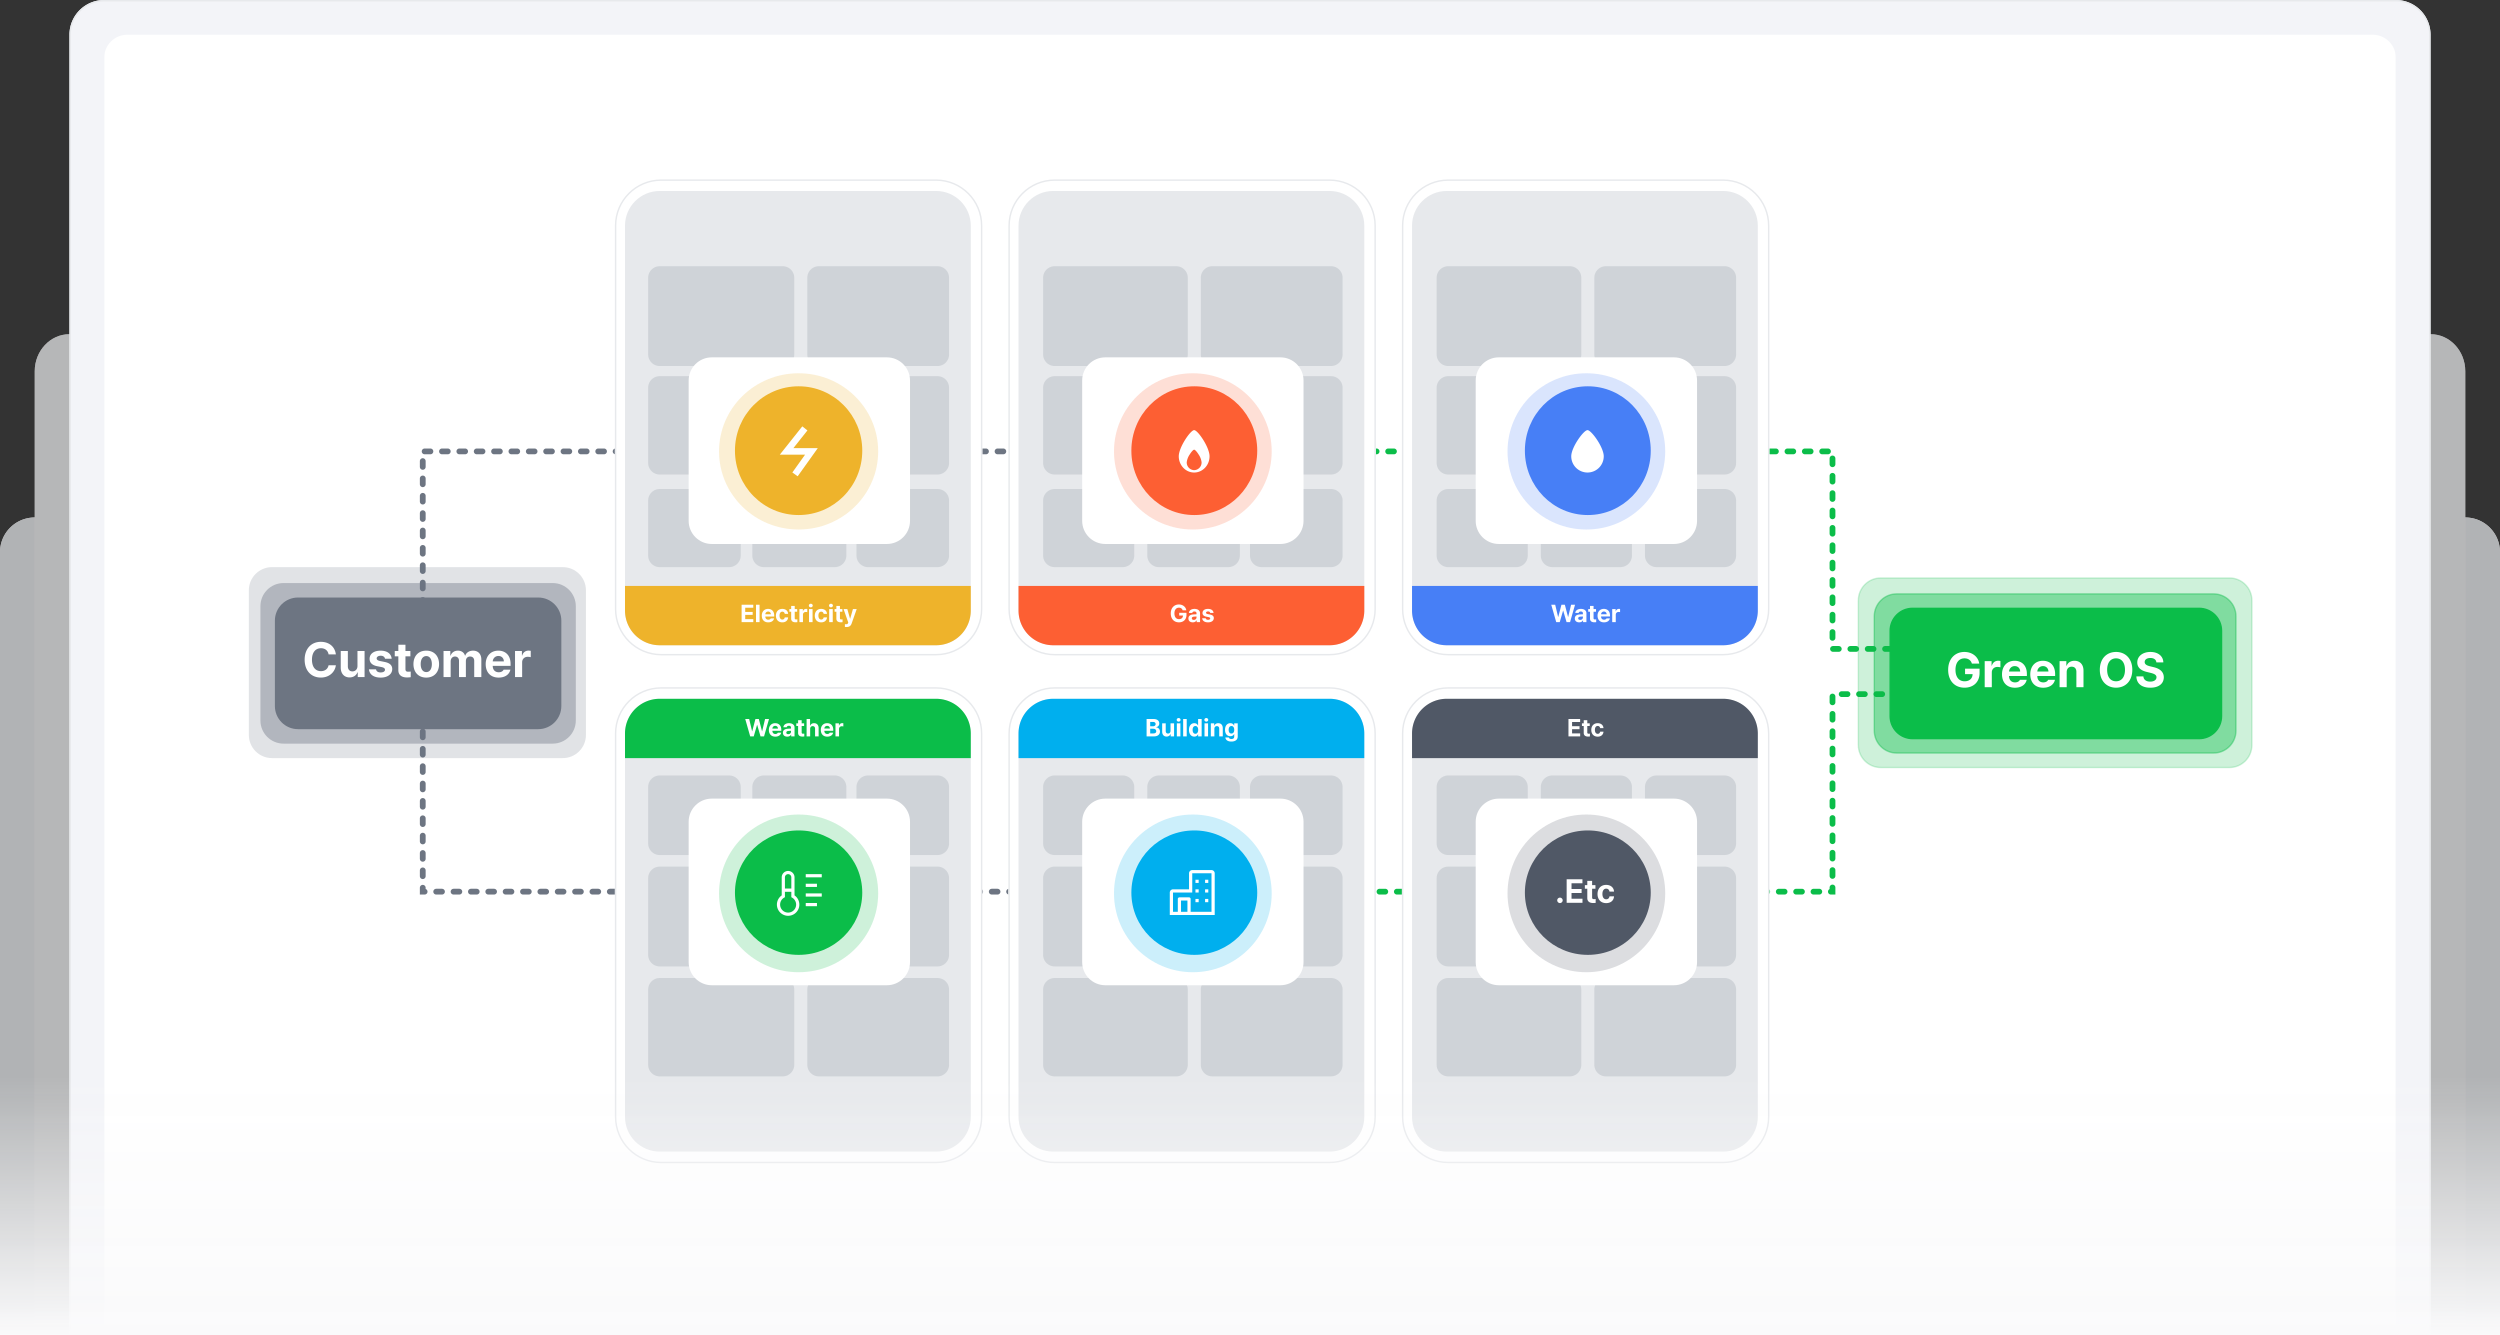 <svg width="1728" height="923" viewBox="0 0 1728 923" fill="none" xmlns="http://www.w3.org/2000/svg">
    <rect x="0" y="0" width="1728" height="923" fill="#333333" stroke="none"/>
    <g opacity=".7">
        <path d="M24 357.685h1680a24.004 24.004 0 0 1 24 24v541H0v-541a24 24 0 0 1 24-24z" fill="#fff"/>
        <path d="M24 357.685h1680a24.004 24.004 0 0 1 24 24v541H0v-541a24 24 0 0 1 24-24z" fill="#E7E9EC"/>
        <path d="M48 231.001h1632c13.26 0 24 11.47 24 25.618v666.066H24V256.619c0-14.148 10.745-25.618 24-25.618z" fill="#fff"/>
        <path opacity=".7" d="M48 231.001h1632c13.26 0 24 11.47 24 25.618v666.066H24V256.619c0-14.148 10.745-25.618 24-25.618z" fill="#E7E9EC"/>
    </g>
    <path d="M72 .001h1584a24.004 24.004 0 0 1 24 24v899H48v-899a24 24 0 0 1 24-24z" fill="#F3F4F8"/>
    <path d="M72 .501h1584c6.23 0 12.21 2.476 16.62 6.883a23.527 23.527 0 0 1 6.88 16.617v898.5H48.5v-898.5A23.5 23.5 0 0 1 72 .501z" stroke="#E7E9EC"/>
    <mask id="nscc2n0dra" style="mask-type:luminance" maskUnits="userSpaceOnUse" x="72" y="0" width="1584" height="924">
        <path d="M1656 .001H72v923h1584v-923z" fill="#fff"/>
    </mask>
    <g mask="url(#nscc2n0dra)">
        <path d="M1640 24.001H88c-8.837 0-16 7.163-16 16v915c0 8.837 7.163 16 16 16h1552c8.84 0 16-7.163 16-16v-915c0-8.837-7.16-16-16-16z" fill="#fff"/>
    </g>
    <path d="M827.5 312.007h439.12v136.527h111.52" stroke="#0BBD49" stroke-width="4" stroke-linecap="round" stroke-dasharray="4 8"/>
    <path d="M825.5 312.007H292.206v136.527" stroke="#6D7582" stroke-width="4" stroke-linecap="round" stroke-dasharray="4 8"/>
    <path d="M821.5 616.317h445.12V479.786h111.52" stroke="#0BBD49" stroke-width="4" stroke-linecap="round" stroke-dasharray="4 8"/>
    <path d="M821.5 616.315H292.206V479.784" stroke="#6D7582" stroke-width="4" stroke-linecap="round" stroke-dasharray="4 8"/>
    <path opacity=".2" d="M1300 399.501h241c8.56 0 15.5 6.94 15.5 15.5v100c0 8.56-6.94 15.5-15.5 15.5h-241c-8.56 0-15.5-6.94-15.5-15.5v-100c0-8.56 6.94-15.5 15.5-15.5z" fill="#0BBD49" stroke="#0BBD49"/>
    <path opacity=".2" d="M389 392.001H188c-8.837 0-16 7.163-16 16v100c0 8.837 7.163 16 16 16h201c8.837 0 16-7.163 16-16v-100c0-8.837-7.163-16-16-16z" fill="#6D7582"/>
    <path opacity=".4" d="M1311 410.501h219c8.56 0 15.5 6.94 15.5 15.5v79c0 8.56-6.94 15.5-15.5 15.5h-219c-8.56 0-15.5-6.94-15.5-15.5v-79c0-8.56 6.94-15.5 15.5-15.5z" fill="#0BBD49" stroke="#0BBD49"/>
    <path opacity=".4" d="M382 403.001H196c-8.837 0-16 7.163-16 16v79c0 8.837 7.163 16 16 16h186c8.837 0 16-7.163 16-16v-79c0-8.837-7.163-16-16-16z" fill="#6D7582"/>
    <path d="M1322 420.501h198c8.56 0 15.5 6.94 15.5 15.5v59c0 8.56-6.94 15.5-15.5 15.5h-198c-8.56 0-15.5-6.94-15.5-15.5v-59c0-8.56 6.94-15.5 15.5-15.5z" fill="#0BBD49" stroke="#0BBD49"/>
    <path d="M372 413.001H206c-8.837 0-16 7.163-16 16v59c0 8.837 7.163 16 16 16h166c8.837 0 16-7.163 16-16v-59c0-8.837-7.163-16-16-16z" fill="#6D7582"/>
    <path d="M647 475.001H457c-17.673 0-32 14.327-32 32v265c0 17.673 14.327 32 32 32h190c17.673 0 32-14.327 32-32v-265c0-17.673-14.327-32-32-32z" fill="#fff"/>
    <path d="M647 475.501H457c-17.397 0-31.5 14.103-31.5 31.5v265c0 17.397 14.103 31.5 31.5 31.5h190c17.397 0 31.5-14.103 31.5-31.5v-265c0-17.397-14.103-31.5-31.5-31.5z" stroke="#E7E9EC"/>
    <path d="M647 124.001H457c-17.673 0-32 14.327-32 32v265c0 17.673 14.327 32 32 32h190c17.673 0 32-14.327 32-32v-265c0-17.673-14.327-32-32-32z" fill="#fff"/>
    <path d="M647 124.501H457c-17.397 0-31.5 14.103-31.5 31.5v265c0 17.397 14.103 31.5 31.5 31.5h190c17.397 0 31.5-14.103 31.5-31.5v-265c0-17.397-14.103-31.5-31.5-31.5z" stroke="#E7E9EC"/>
    <path d="M919 475.001H729c-17.673 0-32 14.327-32 32v265c0 17.673 14.327 32 32 32h190c17.673 0 32-14.327 32-32v-265c0-17.673-14.327-32-32-32z" fill="#fff"/>
    <path d="M919 475.501H729c-17.397 0-31.5 14.103-31.5 31.5v265c0 17.397 14.103 31.5 31.5 31.5h190c17.397 0 31.5-14.103 31.5-31.5v-265c0-17.397-14.103-31.5-31.5-31.5z" stroke="#E7E9EC"/>
    <path d="M919 124.001H729c-17.673 0-32 14.327-32 32v265c0 17.673 14.327 32 32 32h190c17.673 0 32-14.327 32-32v-265c0-17.673-14.327-32-32-32z" fill="#fff"/>
    <path d="M919 124.501H729c-17.397 0-31.5 14.103-31.5 31.5v265c0 17.397 14.103 31.5 31.5 31.5h190c17.397 0 31.5-14.103 31.5-31.5v-265c0-17.397-14.103-31.5-31.5-31.5z" stroke="#E7E9EC"/>
    <path d="M1191 475.001h-190c-17.673 0-32 14.327-32 32v265c0 17.673 14.327 32 32 32h190c17.67 0 32-14.327 32-32v-265c0-17.673-14.33-32-32-32z" fill="#fff"/>
    <path d="M1191 475.501h-190c-17.397 0-31.5 14.103-31.5 31.5v265c0 17.397 14.103 31.5 31.5 31.5h190c17.4 0 31.5-14.103 31.5-31.5v-265c0-17.397-14.1-31.5-31.5-31.5z" stroke="#E7E9EC"/>
    <path d="M1191 124.001h-190c-17.673 0-32 14.327-32 32v265c0 17.673 14.327 32 32 32h190c17.67 0 32-14.327 32-32v-265c0-17.673-14.33-32-32-32z" fill="#fff"/>
    <path d="M1191 124.501h-190c-17.397 0-31.5 14.103-31.5 31.5v265c0 17.397 14.103 31.5 31.5 31.5h190c17.4 0 31.5-14.103 31.5-31.5v-265c0-17.397-14.1-31.5-31.5-31.5z" stroke="#E7E9EC"/>
    <path d="M647 483.001H456c-13.255 0-24 10.745-24 24v265c0 13.255 10.745 24 24 24h191c13.255 0 24-10.745 24-24v-265c0-13.255-10.745-24-24-24zM647 132.001H456c-13.255 0-24 10.745-24 24v266c0 13.255 10.745 24 24 24h191c13.255 0 24-10.745 24-24v-266c0-13.255-10.745-24-24-24z" fill="#E7E9EC"/>
    <path d="M456 446.001a24.005 24.005 0 0 1-16.971-7.029A24.005 24.005 0 0 1 432 422.001v-17h239v17c0 6.365-2.529 12.47-7.029 16.971A24.005 24.005 0 0 1 647 446.001H456z" fill="#EEB32B"/>
    <path d="M432 524.001v-17c0-6.365 2.529-12.47 7.029-16.971A24.005 24.005 0 0 1 456 483.001h191c6.365 0 12.47 2.529 16.971 7.029A24.005 24.005 0 0 1 671 507.001v17H432z" fill="#0BBD49"/>
    <path d="M919 483.001H728c-13.255 0-24 10.745-24 24v265c0 13.255 10.745 24 24 24h191c13.255 0 24-10.745 24-24v-265c0-13.255-10.745-24-24-24zM919 132.001H728c-13.255 0-24 10.745-24 24v266c0 13.255 10.745 24 24 24h191c13.255 0 24-10.745 24-24v-266c0-13.255-10.745-24-24-24zM1191 483.001h-191c-13.255 0-24 10.745-24 24v265c0 13.255 10.745 24 24 24h191c13.25 0 24-10.745 24-24v-265c0-13.255-10.75-24-24-24zM1191 132.001h-191c-13.255 0-24 10.745-24 24v266c0 13.255 10.745 24 24 24h191c13.25 0 24-10.745 24-24v-266c0-13.255-10.75-24-24-24z" fill="#E7E9EC"/>
    <path d="M728 446.001a24.005 24.005 0 0 1-16.971-7.029A24.005 24.005 0 0 1 704 422.001v-17h239v17c0 6.365-2.529 12.47-7.029 16.971A24.005 24.005 0 0 1 919 446.001H728z" fill="#FD5F33"/>
    <path d="M704 524.001v-17c0-6.365 2.529-12.47 7.029-16.971A24.005 24.005 0 0 1 728 483.001h191c6.365 0 12.47 2.529 16.971 7.029A24.005 24.005 0 0 1 943 507.001v17H704z" fill="#00AFEE"/>
    <path d="M1000 446.001a24.005 24.005 0 0 1-16.971-7.029A24.005 24.005 0 0 1 976 422.001v-17h239v17c0 6.365-2.53 12.47-7.03 16.971-4.5 4.5-10.6 7.029-16.97 7.029h-191z" fill="#477FF6"/>
    <path d="M976 524.001v-17c0-6.365 2.529-12.47 7.029-16.971a24.005 24.005 0 0 1 16.971-7.029h191c6.37 0 12.47 2.529 16.97 7.029a24.006 24.006 0 0 1 7.03 16.971v17H976z" fill="#505866"/>
    <path opacity=".43" d="M504 338.001h-48a8 8 0 0 0-8 8v38a8 8 0 0 0 8 8h48a8 8 0 0 0 8-8v-38a8 8 0 0 0-8-8zM776 338.001h-47a8 8 0 0 0-8 8v38a8 8 0 0 0 8 8h47a8 8 0 0 0 8-8v-38a8 8 0 0 0-8-8zM1048 338.001h-47a8 8 0 0 0-8 8v38a8 8 0 0 0 8 8h47a8 8 0 0 0 8-8v-38a8 8 0 0 0-8-8zM1048 536.001h-47a8 8 0 0 0-8 8v39a8 8 0 0 0 8 8h47a8 8 0 0 0 8-8v-39a8 8 0 0 0-8-8zM776 536.001h-47a8 8 0 0 0-8 8v39a8 8 0 0 0 8 8h47a8 8 0 0 0 8-8v-39a8 8 0 0 0-8-8zM504 536.001h-48a8 8 0 0 0-8 8v39a8 8 0 0 0 8 8h48a8 8 0 0 0 8-8v-39a8 8 0 0 0-8-8zM541 260.001h-85a8 8 0 0 0-8 8v52a8 8 0 0 0 8 8h85a8 8 0 0 0 8-8v-52a8 8 0 0 0-8-8zM813 260.001h-84a8 8 0 0 0-8 8v52a8 8 0 0 0 8 8h84a8 8 0 0 0 8-8v-52a8 8 0 0 0-8-8zM1085 260.001h-84a8 8 0 0 0-8 8v52a8 8 0 0 0 8 8h84a8 8 0 0 0 8-8v-52a8 8 0 0 0-8-8zM1085 599.001h-84a8 8 0 0 0-8 8v53a8 8 0 0 0 8 8h84a8 8 0 0 0 8-8v-53a8 8 0 0 0-8-8zM813 599.001h-84a8 8 0 0 0-8 8v53a8 8 0 0 0 8 8h84a8 8 0 0 0 8-8v-53a8 8 0 0 0-8-8zM541 599.001h-85a8 8 0 0 0-8 8v53a8 8 0 0 0 8 8h85a8 8 0 0 0 8-8v-53a8 8 0 0 0-8-8zM541 184.001h-85a8 8 0 0 0-8 8v53a8 8 0 0 0 8 8h85a8 8 0 0 0 8-8v-53a8 8 0 0 0-8-8zM813 184.001h-84a8 8 0 0 0-8 8v53a8 8 0 0 0 8 8h84a8 8 0 0 0 8-8v-53a8 8 0 0 0-8-8zM1085 184.001h-84a8 8 0 0 0-8 8v53a8 8 0 0 0 8 8h84a8 8 0 0 0 8-8v-53a8 8 0 0 0-8-8zM1085 676.001h-84a8 8 0 0 0-8 8v52a8 8 0 0 0 8 8h84a8 8 0 0 0 8-8v-52a8 8 0 0 0-8-8zM813 676.001h-84a8 8 0 0 0-8 8v52a8 8 0 0 0 8 8h84a8 8 0 0 0 8-8v-52a8 8 0 0 0-8-8zM541 676.001h-85a8 8 0 0 0-8 8v52a8 8 0 0 0 8 8h85a8 8 0 0 0 8-8v-52a8 8 0 0 0-8-8zM648 260.001h-82a8 8 0 0 0-8 8v52a8 8 0 0 0 8 8h82a8 8 0 0 0 8-8v-52a8 8 0 0 0-8-8zM920 260.001h-82a8 8 0 0 0-8 8v52a8 8 0 0 0 8 8h82a8 8 0 0 0 8-8v-52a8 8 0 0 0-8-8zM1192 260.001h-82a8 8 0 0 0-8 8v52a8 8 0 0 0 8 8h82a8 8 0 0 0 8-8v-52a8 8 0 0 0-8-8zM1192 599.001h-82a8 8 0 0 0-8 8v53a8 8 0 0 0 8 8h82a8 8 0 0 0 8-8v-53a8 8 0 0 0-8-8zM920 599.001h-82a8 8 0 0 0-8 8v53a8 8 0 0 0 8 8h82a8 8 0 0 0 8-8v-53a8 8 0 0 0-8-8zM648 599.001h-82a8 8 0 0 0-8 8v53a8 8 0 0 0 8 8h82a8 8 0 0 0 8-8v-53a8 8 0 0 0-8-8zM648 184.001h-82a8 8 0 0 0-8 8v53a8 8 0 0 0 8 8h82a8 8 0 0 0 8-8v-53a8 8 0 0 0-8-8zM920 184.001h-82a8 8 0 0 0-8 8v53a8 8 0 0 0 8 8h82a8 8 0 0 0 8-8v-53a8 8 0 0 0-8-8zM1192 184.001h-82a8 8 0 0 0-8 8v53a8 8 0 0 0 8 8h82a8 8 0 0 0 8-8v-53a8 8 0 0 0-8-8zM1192 676.001h-82a8 8 0 0 0-8 8v52a8 8 0 0 0 8 8h82a8 8 0 0 0 8-8v-52a8 8 0 0 0-8-8zM920 676.001h-82a8 8 0 0 0-8 8v52a8 8 0 0 0 8 8h82a8 8 0 0 0 8-8v-52a8 8 0 0 0-8-8zM648 676.001h-82a8 8 0 0 0-8 8v52a8 8 0 0 0 8 8h82a8 8 0 0 0 8-8v-52a8 8 0 0 0-8-8zM577 338.001h-49a8 8 0 0 0-8 8v38a8 8 0 0 0 8 8h49a8 8 0 0 0 8-8v-38a8 8 0 0 0-8-8zM849 338.001h-48a8 8 0 0 0-8 8v38a8 8 0 0 0 8 8h48a8 8 0 0 0 8-8v-38a8 8 0 0 0-8-8zM1120 338.001h-47a8 8 0 0 0-8 8v38a8 8 0 0 0 8 8h47a8 8 0 0 0 8-8v-38a8 8 0 0 0-8-8zM1120 536.001h-47a8 8 0 0 0-8 8v39a8 8 0 0 0 8 8h47a8 8 0 0 0 8-8v-39a8 8 0 0 0-8-8zM849 536.001h-48a8 8 0 0 0-8 8v39a8 8 0 0 0 8 8h48a8 8 0 0 0 8-8v-39a8 8 0 0 0-8-8zM577 536.001h-49a8 8 0 0 0-8 8v39a8 8 0 0 0 8 8h49a8 8 0 0 0 8-8v-39a8 8 0 0 0-8-8zM648 338.001h-48a8 8 0 0 0-8 8v38a8 8 0 0 0 8 8h48a8 8 0 0 0 8-8v-38a8 8 0 0 0-8-8zM920 338.001h-48a8 8 0 0 0-8 8v38a8 8 0 0 0 8 8h48a8 8 0 0 0 8-8v-38a8 8 0 0 0-8-8zM1192 338.001h-47a8 8 0 0 0-8 8v38a8 8 0 0 0 8 8h47a8 8 0 0 0 8-8v-38a8 8 0 0 0-8-8zM1192 536.001h-47a8 8 0 0 0-8 8v39a8 8 0 0 0 8 8h47a8 8 0 0 0 8-8v-39a8 8 0 0 0-8-8zM920 536.001h-48a8 8 0 0 0-8 8v39a8 8 0 0 0 8 8h48a8 8 0 0 0 8-8v-39a8 8 0 0 0-8-8zM648 536.001h-48a8 8 0 0 0-8 8v39a8 8 0 0 0 8 8h48a8 8 0 0 0 8-8v-39a8 8 0 0 0-8-8z" fill="#B1B8C0"/>
    <path d="M613 247.001H492c-8.837 0-16 7.163-16 16v97c0 8.837 7.163 16 16 16h121c8.837 0 16-7.163 16-16v-97c0-8.837-7.163-16-16-16zM613 552.001H492c-8.837 0-16 7.163-16 16v97c0 8.837 7.163 16 16 16h121c8.837 0 16-7.163 16-16v-97c0-8.837-7.163-16-16-16zM885 247.001H764c-8.837 0-16 7.163-16 16v97c0 8.837 7.163 16 16 16h121c8.837 0 16-7.163 16-16v-97c0-8.837-7.163-16-16-16zM885 552.001H764c-8.837 0-16 7.163-16 16v97c0 8.837 7.163 16 16 16h121c8.837 0 16-7.163 16-16v-97c0-8.837-7.163-16-16-16zM1157 552.001h-121c-8.84 0-16 7.163-16 16v97c0 8.837 7.16 16 16 16h121c8.84 0 16-7.163 16-16v-97c0-8.837-7.16-16-16-16zM1157 247.001h-121c-8.84 0-16 7.163-16 16v97c0 8.837 7.16 16 16 16h121c8.84 0 16-7.163 16-16v-97c0-8.837-7.16-16-16-16z" fill="#fff"/>
    <path opacity=".2" d="M552 366.001c30.376 0 55-24.177 55-54s-24.624-54-55-54-55 24.177-55 54 24.624 54 55 54z" fill="#EEB32B"/>
    <path d="M552 356.001c24.301 0 44-19.923 44-44.5s-19.699-44.5-44-44.5-44 19.923-44 44.5 19.699 44.5 44 44.5z" fill="#EEB32B"/>
    <path d="m551.352 329.211-3.678-2.634 8.787-12.306h-17.46l15.553-19.571 3.542 2.815-9.695 12.215h16.869l-13.918 19.481z" fill="#fff"/>
    <path opacity=".2" d="M824.5 366.001c30.1 0 54.5-24.177 54.5-54s-24.4-54-54.5-54-54.5 24.177-54.5 54 24.4 54 54.5 54z" fill="#FD5F33"/>
    <path d="M825.5 356.001c24.024 0 43.5-19.923 43.5-44.5s-19.476-44.5-43.5-44.5-43.5 19.923-43.5 44.5 19.476 44.5 43.5 44.5z" fill="#FD5F33"/>
    <path d="M825.402 326.613c-5.866 0-10.639-5.038-10.639-11.23 0-2.745 1.633-6.994 4.369-11.367 2.473-3.954 5.051-6.715 6.27-6.715 1.219 0 3.8 2.761 6.27 6.715 2.735 4.373 4.369 8.622 4.369 11.367 0 6.192-4.773 11.23-10.639 11.23zm0-15.789c-.588 0-1.833 1.333-3.026 3.24a11.999 11.999 0 0 0-2.108 5.485 5.287 5.287 0 0 0 5.134 5.419 5.29 5.29 0 0 0 5.134-5.419 12.01 12.01 0 0 0-2.108-5.485c-1.194-1.908-2.438-3.24-3.026-3.24z" fill="#fff"/>
    <path opacity=".2" d="M824.5 672.001c30.1 0 54.5-24.401 54.5-54.5 0-30.1-24.4-54.5-54.5-54.5s-54.5 24.4-54.5 54.5c0 30.099 24.4 54.5 54.5 54.5z" fill="#00AFEE"/>
    <path d="M825.5 660.001c24.024 0 43.5-19.252 43.5-43s-19.476-43-43.5-43-43.5 19.252-43.5 43 19.476 43 43.5 43z" fill="#00AFEE"/>
    <path opacity=".2" d="M552 672.001c30.376 0 55-24.401 55-54.5 0-30.1-24.624-54.5-55-54.5s-55 24.4-55 54.5c0 30.099 24.624 54.5 55 54.5z" fill="#0BBD49"/>
    <path d="M552 660.001c24.301 0 44-19.252 44-43s-19.699-43-44-43-44 19.252-44 43 19.699 43 44 43z" fill="#0BBD49"/>
    <path opacity=".2" d="M1096.5 672.001c30.1 0 54.5-24.401 54.5-54.5 0-30.1-24.4-54.5-54.5-54.5s-54.5 24.4-54.5 54.5c0 30.099 24.4 54.5 54.5 54.5z" fill="#505866"/>
    <path d="M1097.5 660.001c24.02 0 43.5-19.252 43.5-43s-19.48-43-43.5-43-43.5 19.252-43.5 43 19.48 43 43.5 43z" fill="#505866"/>
    <path opacity=".2" d="M1096.5 366.001c30.1 0 54.5-24.177 54.5-54s-24.4-54-54.5-54-54.5 24.177-54.5 54 24.4 54 54.5 54z" fill="#477FF6"/>
    <path d="M1097.5 356.001c24.02 0 43.5-19.923 43.5-44.5s-19.48-44.5-43.5-44.5-43.5 19.923-43.5 44.5 19.48 44.5 43.5 44.5z" fill="#477FF6"/>
    <path d="M1097.28 297.301c2.67 0 11.23 11.88 11.23 18.081a11.232 11.232 0 0 1-19.17 7.941 11.213 11.213 0 0 1-3.29-7.94c0-6.202 8.55-18.082 11.23-18.082zM1362.97 458.705c-.65-2.265-2.46-3.651-5.1-3.651-3.71 0-6.24 2.853-6.24 7.901 0 5.084 2.46 7.949 6.3 7.949 3.4 0 5.46-1.926 5.53-4.955h-5.21v-3.78h10.03v3.005c0 6.317-4.33 10.156-10.39 10.156-6.75 0-11.32-4.72-11.32-12.328 0-7.795 4.88-12.374 11.22-12.374 5.42 0 9.6 3.334 10.27 8.077h-5.09zm8.85 16.296v-18.033h4.76v3.134h.19c.66-2.218 2.33-3.392 4.34-3.392.51 0 1.14.07 1.58.152v4.391c-.46-.141-1.41-.27-2.1-.27-2.22 0-3.85 1.55-3.85 3.769v10.249h-4.92zm20.9.352c-5.53 0-8.93-3.569-8.93-9.286 0-5.565 3.44-9.334 8.73-9.334 4.73 0 8.46 2.994 8.46 9.146v1.373h-12.33c0 2.736 1.62 4.415 4.15 4.415 1.69 0 2.89-.728 3.38-1.797h4.67c-.7 3.323-3.68 5.483-8.13 5.483zm-4.07-11.177h7.69c-.02-2.183-1.53-3.768-3.73-3.768-2.27 0-3.84 1.702-3.96 3.768zm23.59 11.177c-5.53 0-8.92-3.569-8.92-9.286 0-5.565 3.44-9.334 8.72-9.334 4.73 0 8.46 2.994 8.46 9.146v1.373h-12.32c0 2.736 1.62 4.415 4.14 4.415 1.69 0 2.89-.728 3.38-1.797h4.68c-.71 3.323-3.69 5.483-8.14 5.483zm-4.06-11.177h7.69c-.03-2.183-1.54-3.768-3.74-3.768-2.26 0-3.84 1.702-3.95 3.768zm20.32.388v10.437h-4.92v-18.033h4.68v3.17h.22c.81-2.09 2.73-3.405 5.42-3.405 3.76 0 6.21 2.571 6.21 6.786v11.482h-4.92v-10.625c.01-2.219-1.2-3.557-3.23-3.557-2.05 0-3.46 1.373-3.46 3.745zm45.35-1.585c0 7.842-4.86 12.351-11.23 12.351-6.4 0-11.22-4.532-11.22-12.351 0-7.843 4.82-12.351 11.22-12.351 6.37 0 11.23 4.508 11.23 12.351zm-17.39 0c0 5.13 2.45 7.925 6.16 7.925 3.72 0 6.17-2.795 6.17-7.925 0-5.131-2.45-7.925-6.17-7.925-3.71 0-6.16 2.794-6.16 7.925zm34.02-5.142c-.18-1.914-1.7-3.029-4.14-3.029-2.52 0-3.93 1.162-3.93 2.747-.04 1.761 1.76 2.536 3.84 3.017l2.17.528c4.11.928 7.17 3.029 7.2 7.045-.03 4.391-3.46 7.196-9.31 7.196-5.8 0-9.51-2.688-9.66-7.83h4.85c.17 2.418 2.09 3.627 4.75 3.627 2.61 0 4.31-1.209 4.32-3.017-.01-1.632-1.49-2.395-4.11-3.041l-2.63-.645c-4.05-.987-6.55-3.006-6.54-6.551-.02-4.356 3.84-7.256 9.09-7.256 5.33 0 8.84 2.947 8.91 7.209h-4.81zM227.104 452.339c-.411-2.665-2.454-4.285-5.248-4.285-3.746 0-6.223 2.865-6.223 7.925 0 5.189 2.513 7.925 6.199 7.925 2.724 0 4.778-1.503 5.272-4.086l5.048.023c-.564 4.438-4.297 8.489-10.402 8.489-6.434 0-11.177-4.52-11.177-12.351 0-7.843 4.825-12.351 11.177-12.351 5.541 0 9.721 3.182 10.402 8.711h-5.048zm19.977 7.984v-10.355h4.908v18.033h-4.72v-3.264h-.188c-.81 2.102-2.759 3.499-5.459 3.499-3.628 0-6.093-2.56-6.105-6.786v-11.482h4.919v10.625c0 2.137 1.245 3.475 3.159 3.475 1.796 0 3.498-1.28 3.486-3.745zm19.031-4.99c-.211-1.28-1.315-2.09-2.958-2.09-1.597 0-2.806.752-2.794 1.832-.012.822.622 1.456 2.312 1.82l3.252.657c3.487.716 5.178 2.278 5.19 4.884-.012 3.546-3.194 5.917-7.984 5.917-4.884 0-7.737-2.172-8.136-5.694h4.931c.247 1.409 1.386 2.137 3.205 2.137 1.785 0 2.971-.705 2.982-1.867-.011-.939-.763-1.514-2.453-1.867l-2.982-.587c-3.452-.681-5.213-2.453-5.201-5.118-.012-3.464 2.958-5.624 7.596-5.624 4.567 0 7.384 2.16 7.643 5.6h-4.603zm17.542-5.365v3.698h-3.405v8.805c0 1.433.705 1.773 1.714 1.808.482.012 1.339-.047 1.926-.082v3.874c-.517.083-1.397.177-2.595.177-3.569 0-5.988-1.597-5.964-5.108v-9.474h-2.477v-3.698h2.477v-4.321h4.919v4.321h3.405zm10.987 18.385c-5.459 0-8.863-3.745-8.863-9.298 0-5.589 3.404-9.322 8.863-9.322 5.448 0 8.841 3.733 8.841 9.322 0 5.553-3.393 9.298-8.841 9.298zm-3.862-9.333c0 3.17 1.315 5.518 3.886 5.518 2.512 0 3.827-2.348 3.827-5.518 0-3.159-1.315-5.53-3.827-5.53-2.571 0-3.886 2.371-3.886 5.53zm15.793 8.981v-18.033h4.684v3.17h.212c.751-2.114 2.594-3.405 5.024-3.405 2.466 0 4.297 1.315 4.896 3.405h.188c.74-2.067 2.782-3.405 5.424-3.405 3.346 0 5.694 2.219 5.694 6.14v12.128h-4.919v-11.177c0-2.031-1.209-3.029-2.83-3.029-1.843 0-2.935 1.28-2.935 3.17v11.036h-4.754v-11.294c0-1.773-1.127-2.912-2.795-2.912-1.678 0-2.97 1.339-2.97 3.37v10.836h-4.919zm38.066.352c-5.53 0-8.923-3.569-8.923-9.286 0-5.565 3.44-9.334 8.723-9.334 4.731 0 8.465 2.994 8.465 9.146v1.373h-12.327c0 2.736 1.62 4.415 4.144 4.415 1.69 0 2.888-.728 3.381-1.797h4.673c-.705 3.323-3.687 5.483-8.136 5.483zm-4.062-11.177h7.689c-.023-2.183-1.538-3.768-3.733-3.768-2.266 0-3.839 1.702-3.956 3.768zm15.402 10.825v-18.033h4.767v3.134h.188c.657-2.218 2.324-3.392 4.343-3.392.505 0 1.139.07 1.574.152v4.391c-.458-.141-1.409-.27-2.102-.27-2.219 0-3.851 1.55-3.851 3.769v10.249h-4.919zM544.753 633.001a7.744 7.744 0 0 1-7.333-10.253 7.754 7.754 0 0 1 2.905-3.854v-12.466a4.427 4.427 0 0 1 8.855 0v12.466a7.748 7.748 0 0 1-4.427 14.107zm-2.214-16.61v3.754l-.554.309a5.538 5.538 0 0 0-.602 9.185 5.535 5.535 0 1 0 6.137-9.185l-.554-.309v-3.754h-4.427zm2.214-12.176a2.216 2.216 0 0 0-2.214 2.213v7.749h4.427v-7.749a2.217 2.217 0 0 0-2.213-2.213zm19.925 22.139h-7.749v-2.214h7.749v2.214zm3.322-6.641h-11.071v-2.212H568v2.214-.002zm-3.322-6.641h-7.749v-2.216h7.749v2.216zm3.322-6.644h-11.071v-2.213H568v2.213zM839.608 632.455h-31.052v-15.526a2.22 2.22 0 0 1 2.218-2.218h11.09v-11.09a2.22 2.22 0 0 1 2.218-2.218h13.306a2.226 2.226 0 0 1 2.22 2.218v28.834zm-24.4-12.2h6.655a1.11 1.11 0 0 1 1.108 1.11v8.871h14.417v-26.615h-13.306v13.308h-13.308v13.306h3.327v-8.871a1.108 1.108 0 0 1 1.108-1.11l-.001.001zm1.11 2.22v7.761h4.438v-7.762l-4.438.001zm18.851 1.108h-2.213v-2.219h2.218v2.218l-.005.001zm-6.653 0H826.3v-2.219h2.218v2.218l-.002.001zm6.653-6.655h-2.213v-2.219h2.218v2.218l-.005.001zm-6.653 0H826.3v-2.219h2.218v2.218l-.002.001zm6.653-6.653h-2.213v-2.219h2.218v2.218l-.005.001zm-6.653 0H826.3v-2.219h2.218v2.218l-.002.001zM1078.25 624.2c-1.04 0-1.91-.842-1.89-1.883-.02-1.032.85-1.874 1.89-1.874 1 0 1.87.842 1.88 1.874-.01 1.041-.88 1.883-1.88 1.883zm4.62-.199v-16.265h10.91v2.795h-7.54v3.94h6.97v2.787h-6.97v3.947h7.57v2.796h-10.94zm19.9-12.199v2.502h-2.3v5.956c0 .969.47 1.2 1.16 1.223.32.008.9-.031 1.3-.055v2.621c-.35.055-.95.119-1.76.119-2.41 0-4.05-1.08-4.03-3.455v-6.409h-1.68v-2.502h1.68v-2.923h3.33v2.923h2.3zm7.43 12.437c-3.75 0-5.99-2.581-5.99-6.29 0-3.74 2.29-6.306 5.98-6.306 3.15 0 5.28 1.835 5.43 4.638h-3.14c-.19-1.207-.98-2.041-2.24-2.041-1.6 0-2.65 1.335-2.65 3.662 0 2.35 1.04 3.693 2.65 3.693 1.17 0 2.04-.723 2.24-2.026h3.14c-.16 2.772-2.19 4.67-5.42 4.67zM512.597 430.001v-12.022h8.065v2.066h-5.571v2.912h5.154v2.06h-5.154v2.918h5.595v2.066h-8.089zm12.411-12.022v12.022h-2.459v-12.022h2.459zm5.998 12.198c-2.764 0-4.461-1.784-4.461-4.643 0-2.783 1.72-4.667 4.362-4.667 2.365 0 4.232 1.497 4.232 4.573v.687h-6.164c0 1.367.81 2.207 2.072 2.207.846 0 1.445-.364 1.691-.898h2.336c-.352 1.661-1.843 2.741-4.068 2.741zm-2.031-5.588h3.845c-.012-1.092-.769-1.885-1.866-1.885-1.133 0-1.92.852-1.979 1.885zm11.764 5.588c-2.771 0-4.432-1.908-4.432-4.649 0-2.765 1.696-4.661 4.42-4.661 2.33 0 3.904 1.356 4.015 3.428h-2.319c-.14-.892-.727-1.508-1.661-1.508-1.18 0-1.955.986-1.955 2.706 0 1.737.769 2.729 1.955 2.729.869 0 1.509-.534 1.661-1.497h2.319c-.117 2.049-1.62 3.452-4.003 3.452zm10.277-9.193v1.85h-1.702v4.402c0 .716.352.887.857.904.241.006.669-.023.963-.041v1.937a8.51 8.51 0 0 1-1.298.088c-1.784 0-2.993-.798-2.982-2.553v-4.737h-1.238v-1.85h1.238v-2.16h2.46v2.16h1.702zm1.532 9.017v-9.017h2.383v1.568h.094c.329-1.11 1.162-1.697 2.172-1.697.252 0 .569.035.786.077v2.195a4.42 4.42 0 0 0-1.05-.135c-1.11 0-1.926.775-1.926 1.884v5.125h-2.459zm6.64 0v-9.017h2.46v9.017h-2.46zm-.105-11.447c0-.687.604-1.25 1.338-1.25.734 0 1.338.563 1.338 1.25 0 .693-.604 1.25-1.338 1.25-.734 0-1.338-.557-1.338-1.25zm8.534 11.623c-2.771 0-4.432-1.908-4.432-4.649 0-2.765 1.696-4.661 4.42-4.661 2.33 0 3.904 1.356 4.015 3.428h-2.319c-.14-.892-.728-1.508-1.661-1.508-1.18 0-1.955.986-1.955 2.706 0 1.737.769 2.729 1.955 2.729.869 0 1.509-.534 1.661-1.497h2.319c-.117 2.049-1.62 3.452-4.003 3.452zm5.517-.176v-9.017h2.459v9.017h-2.459zm-.106-11.447c0-.687.605-1.25 1.338-1.25.734 0 1.339.563 1.339 1.25 0 .693-.605 1.25-1.339 1.25-.733 0-1.338-.557-1.338-1.25zm9.233 2.43v1.85h-1.703v4.402c0 .716.352.887.857.904.241.006.669-.023.963-.041v1.937a8.494 8.494 0 0 1-1.297.088c-1.785 0-2.994-.798-2.982-2.553v-4.737h-1.239v-1.85h1.239v-2.16h2.459v2.16h1.703zm2.981 12.398c-.476 0-.928-.012-1.251-.041l.006-1.914c.311.024.687.03.992.03.493 0 .887-.041 1.186-.822l.141-.382-3.24-9.269h2.588l1.891 6.645h.093l1.908-6.645h2.601l-3.516 10.009c-.511 1.456-1.497 2.389-3.399 2.389zM518.534 509.001l-3.434-12.022h2.724l2.013 8.412h.106l2.207-8.412h2.348l2.207 8.424h.1l2.014-8.424h2.723l-3.434 12.022h-2.436l-2.301-7.931h-.094l-2.301 7.931h-2.442zm17.365.176c-2.765 0-4.461-1.784-4.461-4.643 0-2.783 1.72-4.667 4.361-4.667 2.366 0 4.233 1.497 4.233 4.573v.687h-6.164c0 1.367.81 2.207 2.072 2.207.845 0 1.444-.364 1.691-.898h2.336c-.352 1.661-1.843 2.741-4.068 2.741zm-2.031-5.588h3.845c-.012-1.092-.769-1.885-1.867-1.885-1.133 0-1.919.852-1.978 1.885zm7.278 2.894c0-2.02 1.621-2.671 3.352-2.783.64-.041 1.861-.094 2.237-.105v-.728c-.006-.763-.523-1.198-1.432-1.198-.846 0-1.374.382-1.509.998h-2.331c.141-1.567 1.503-2.8 3.898-2.8 1.967 0 3.822.886 3.822 3.058v6.076h-2.331v-1.25h-.07c-.435.833-1.297 1.42-2.636 1.42-1.72 0-3-.91-3-2.688zm2.354-.077c0 .699.558 1.057 1.345 1.057 1.121 0 1.907-.734 1.902-1.685v-.657c-.364.017-1.427.076-1.849.117-.858.071-1.398.476-1.398 1.168zm12.309-6.422v1.85h-1.702v4.402c0 .716.352.887.857.904.241.006.669-.023.963-.041v1.937a8.51 8.51 0 0 1-1.298.088c-1.784 0-2.993-.798-2.982-2.553v-4.737h-1.238v-1.85h1.238v-2.16h2.46v2.16h1.702zm4.174 3.798v5.219h-2.46v-12.022h2.389v4.59h.106c.411-1.056 1.321-1.702 2.694-1.702 1.879 0 3.118 1.274 3.118 3.393v5.741h-2.46v-5.313c.006-1.121-.599-1.778-1.626-1.778-1.033 0-1.761.687-1.761 1.872zm11.825 5.395c-2.765 0-4.461-1.784-4.461-4.643 0-2.783 1.72-4.667 4.361-4.667 2.366 0 4.233 1.497 4.233 4.573v.687h-6.164c0 1.367.81 2.207 2.072 2.207.846 0 1.444-.364 1.691-.898h2.336c-.352 1.661-1.843 2.741-4.068 2.741zm-2.031-5.588h3.845c-.012-1.092-.769-1.885-1.867-1.885-1.133 0-1.919.852-1.978 1.885zm7.701 5.412v-9.017h2.384v1.568h.094c.328-1.11 1.162-1.697 2.171-1.697.253 0 .57.035.787.077v2.195a4.421 4.421 0 0 0-1.051-.135c-1.109 0-1.925.775-1.925 1.884v5.125h-2.46zM817.437 421.853c-.328-1.133-1.232-1.825-2.553-1.825-1.855 0-3.117 1.426-3.117 3.95 0 2.542 1.227 3.974 3.146 3.974 1.703 0 2.73-.962 2.765-2.477h-2.6v-1.89h5.013v1.503c0 3.158-2.166 5.077-5.195 5.077-3.376 0-5.659-2.359-5.659-6.163 0-3.898 2.436-6.187 5.606-6.187 2.712 0 4.802 1.667 5.136 4.038h-2.542zm3.999 5.63c0-2.02 1.62-2.671 3.351-2.783.64-.041 1.861-.094 2.237-.105v-.728c-.006-.763-.522-1.198-1.432-1.198-.846 0-1.374.382-1.509.998h-2.33c.14-1.567 1.502-2.8 3.897-2.8 1.967 0 3.822.886 3.822 3.058v6.076h-2.331v-1.25h-.07c-.434.833-1.297 1.42-2.636 1.42-1.72 0-2.999-.91-2.999-2.688zm2.353-.077c0 .699.558 1.057 1.345 1.057 1.121 0 1.908-.734 1.902-1.685v-.657c-.364.017-1.427.076-1.849.117-.857.071-1.398.476-1.398 1.168zm12.703-3.739c-.106-.64-.658-1.045-1.48-1.045-.798 0-1.403.376-1.397.916-.006.411.311.728 1.157.91l1.626.329c1.743.358 2.589 1.138 2.594 2.442-.005 1.772-1.596 2.958-3.991 2.958-2.442 0-3.869-1.086-4.068-2.847h2.465c.123.704.693 1.068 1.603 1.068.892 0 1.485-.352 1.491-.933-.006-.47-.382-.757-1.227-.933l-1.491-.294c-1.726-.34-2.607-1.227-2.601-2.559-.006-1.732 1.48-2.812 3.798-2.812 2.284 0 3.693 1.08 3.822 2.8h-2.301zM792.524 509.001v-12.022h4.785c2.647 0 3.985 1.28 3.985 3.088 0 1.42-.927 2.301-2.172 2.577v.117c1.362.065 2.642 1.139 2.642 2.929 0 1.902-1.432 3.311-4.144 3.311h-5.096zm2.495-2.049h2.108c1.432 0 2.06-.598 2.06-1.508 0-1.01-.769-1.72-2.008-1.72h-2.16v3.228zm0-4.937h1.92c1.05 0 1.831-.581 1.831-1.543 0-.875-.646-1.468-1.784-1.468h-1.967v3.011zm14.053 3.147v-5.178h2.454v9.017h-2.36v-1.632h-.094c-.405 1.051-1.38 1.749-2.73 1.749-1.814 0-3.046-1.279-3.052-3.393v-5.741h2.459v5.313c0 1.068.623 1.737 1.58 1.737.898 0 1.749-.639 1.743-1.872zm4.361 3.839v-9.017h2.46v9.017h-2.46zm-.105-11.447c0-.687.604-1.25 1.338-1.25.734 0 1.339.563 1.339 1.25 0 .693-.605 1.25-1.339 1.25s-1.338-.557-1.338-1.25zm6.931-.575v12.022H817.8v-12.022h2.459zm5.235 12.169c-2.066 0-3.669-1.632-3.669-4.644 0-3.087 1.673-4.637 3.663-4.637 1.521 0 2.237.904 2.571 1.632h.071v-4.52h2.454v12.022h-2.419v-1.438h-.106c-.352.739-1.097 1.585-2.565 1.585zm-1.156-4.655c0 1.591.675 2.694 1.925 2.694 1.215 0 1.92-1.074 1.92-2.694 0-1.626-.693-2.659-1.92-2.659-1.262 0-1.925 1.08-1.925 2.659zm8.22 4.508v-9.017h2.46v9.017h-2.46zm-.105-11.447c0-.687.604-1.25 1.338-1.25.734 0 1.339.563 1.339 1.25 0 .693-.605 1.25-1.339 1.25s-1.338-.557-1.338-1.25zm6.931 6.228v5.219h-2.459v-9.017h2.342v1.585h.105c.406-1.045 1.368-1.702 2.712-1.702 1.879 0 3.106 1.286 3.106 3.393v5.741h-2.46v-5.313c.006-1.109-.599-1.778-1.614-1.778-1.027 0-1.732.687-1.732 1.872zm11.751 8.788c-2.483 0-4.015-1.115-4.162-2.829h2.425c.135.728.816 1.05 1.79 1.05 1.145 0 1.908-.481 1.908-1.731v-1.662h-.106c-.334.74-1.127 1.474-2.577 1.474-2.037 0-3.669-1.432-3.669-4.432 0-3.053 1.673-4.573 3.663-4.573 1.521 0 2.243.904 2.577 1.632h.1v-1.515h2.43v9.111c0 2.307-1.814 3.475-4.379 3.475zm-1.878-8.107c0 1.568.675 2.56 1.925 2.56 1.215 0 1.92-.957 1.92-2.56 0-1.596-.693-2.629-1.92-2.629-1.262 0-1.925 1.08-1.925 2.629zM1075.66 430.001l-3.44-12.022h2.73l2.01 8.412h.11l2.2-8.412h2.35l2.21 8.424h.1l2.01-8.424h2.73l-3.44 12.022h-2.43l-2.31-7.931h-.09l-2.3 7.931h-2.44zm12.85-2.518c0-2.02 1.62-2.671 3.35-2.783.64-.041 1.86-.094 2.24-.105v-.728c-.01-.763-.53-1.198-1.44-1.198-.84 0-1.37.382-1.5.998h-2.34c.15-1.567 1.51-2.8 3.9-2.8 1.97 0 3.82.886 3.82 3.058v6.076h-2.33v-1.25h-.07c-.43.833-1.29 1.42-2.63 1.42-1.72 0-3-.91-3-2.688zm2.35-.077c0 .699.56 1.057 1.35 1.057 1.12 0 1.9-.734 1.9-1.685v-.657c-.37.017-1.43.076-1.85.117-.86.071-1.4.476-1.4 1.168zm12.31-6.422v1.85h-1.7v4.402c0 .716.35.887.86.904.24.006.66-.023.96-.041v1.937c-.26.041-.7.088-1.3.088-1.78 0-2.99-.798-2.98-2.553v-4.737h-1.24v-1.85h1.24v-2.16h2.46v2.16h1.7zm5.52 9.193c-2.76 0-4.46-1.784-4.46-4.643 0-2.783 1.72-4.667 4.36-4.667 2.37 0 4.24 1.497 4.24 4.573v.687h-6.17c0 1.367.81 2.207 2.07 2.207.85 0 1.45-.364 1.7-.898h2.33c-.35 1.661-1.84 2.741-4.07 2.741zm-2.03-5.588h3.85c-.01-1.092-.77-1.885-1.87-1.885-1.13 0-1.92.852-1.98 1.885zm7.7 5.412v-9.017h2.39v1.568h.09c.33-1.11 1.16-1.697 2.17-1.697.26 0 .57.035.79.077v2.195c-.23-.07-.7-.135-1.05-.135-1.11 0-1.93.775-1.93 1.884v5.125h-2.46zM1084.12 509.001v-12.022h8.07v2.066h-5.57v2.912h5.15v2.06h-5.15v2.918h5.59v2.066h-8.09zm14.71-9.017v1.85h-1.7v4.402c0 .716.35.887.86.904.24.006.67-.023.96-.041v1.937c-.26.041-.7.088-1.3.088-1.78 0-2.99-.798-2.98-2.553v-4.737h-1.24v-1.85h1.24v-2.16h2.46v2.16h1.7zm5.5 9.193c-2.77 0-4.43-1.908-4.43-4.649 0-2.765 1.69-4.661 4.42-4.661 2.33 0 3.9 1.356 4.01 3.428h-2.32c-.14-.892-.72-1.508-1.66-1.508-1.18 0-1.95.986-1.95 2.706 0 1.737.77 2.729 1.95 2.729.87 0 1.51-.534 1.66-1.497h2.32c-.12 2.049-1.62 3.452-4 3.452z" fill="#fff"/>
    <path d="M1728 744.001H0v179h1728v-179z" fill="url(#srni9cdplb)"/>
    <defs>
        <linearGradient id="srni9cdplb" x1="864" y1="744.001" x2="864" y2="923.001" gradientUnits="userSpaceOnUse">
            <stop stop-color="#FAFAFB" stop-opacity="0"/>
            <stop offset="1" stop-color="#FAFAFB"/>
        </linearGradient>
    </defs>
</svg>

